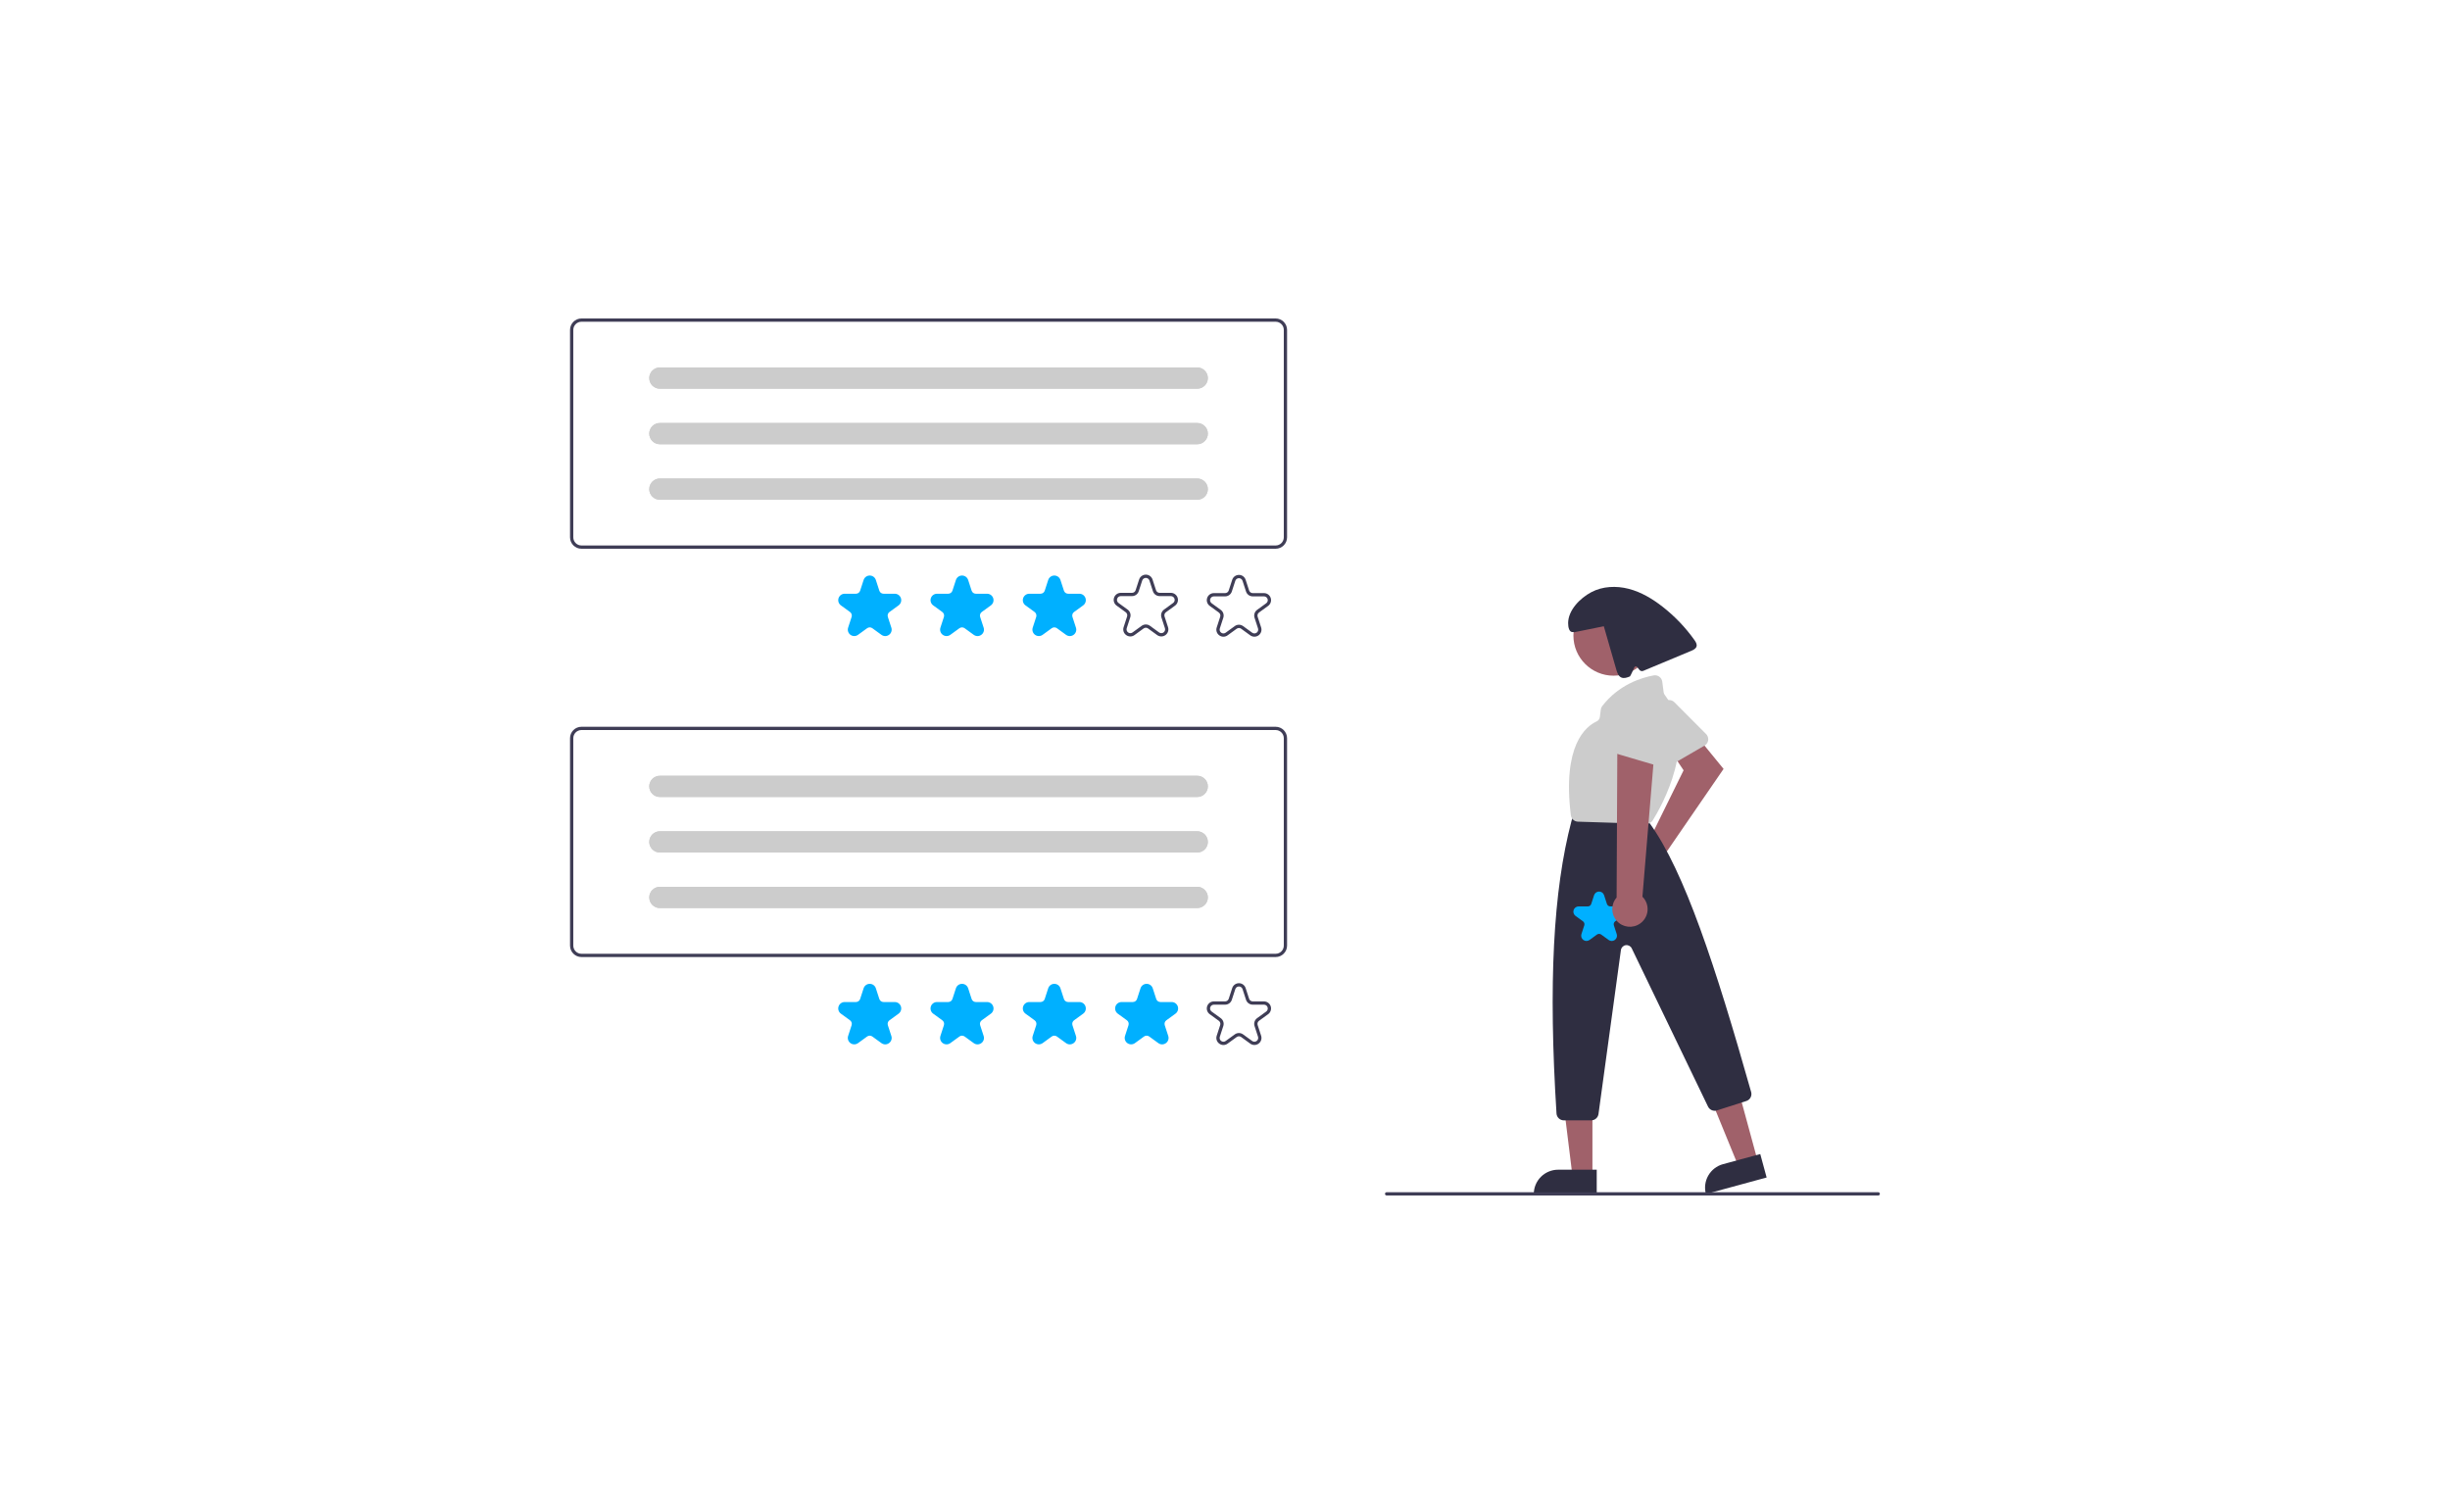 <?xml version="1.0" encoding="UTF-8"?>
<svg width="1500px" height="926px" viewBox="0 0 1500 926" version="1.1" xmlns="http://www.w3.org/2000/svg" xmlns:xlink="http://www.w3.org/1999/xlink">
    <title>practice-feedback-with-growth-mindset</title>
    <g id="practice-feedback-with-growth-mindset" stroke="none" stroke-width="1" fill="none" fill-rule="evenodd">
        <g id="cover" transform="translate(349, 195)" fill-rule="nonzero">
            <path d="M658.249,321.503 C658.78,321.345 659.322,321.229 659.87,321.157 L681.769,276.66 L675.083,266.637 L688.891,254.571 L706.248,275.81 L670.897,327.259 C672.678,331.243 671.808,335.913 668.712,338.988 C665.616,342.063 660.94,342.902 656.968,341.095 C652.996,339.287 650.557,335.211 650.842,330.857 C651.127,326.502 654.076,322.778 658.249,321.503 L658.249,321.503 Z" id="Path" fill="#A0616A"></path>
            <path d="M695.632,260.718 C695.334,261.032 694.991,261.302 694.616,261.519 L672.21,274.508 C671.121,275.139 669.818,275.286 668.616,274.912 C667.415,274.538 666.424,273.678 665.886,272.54 L654.989,249.517 C654.03,247.515 654.685,245.112 656.526,243.872 L670.415,234.424 C672.204,233.208 674.605,233.436 676.133,234.968 L695.546,254.449 C697.263,256.173 697.301,258.948 695.632,260.718 L695.632,260.718 Z" id="Path" fill="#CCCCCC"></path>
            <polygon id="Path" fill="#A0616A" points="727.092 515.689 715.262 518.908 697.217 474.811 714.677 470.06"></polygon>
            <path d="M707.693,516.416 L731.337,516.416 L731.337,531.303 L692.806,531.303 L692.806,531.303 C692.806,527.355 694.375,523.569 697.166,520.777 C699.958,517.985 703.745,516.416 707.693,516.416 Z" id="Path" fill="#2F2E41" transform="translate(712.071, 523.86) rotate(-15.221) translate(-712.071, -523.86) "></path>
            <polygon id="Path" fill="#A0616A" points="625.961 524.716 613.702 524.715 607.869 477.427 625.963 477.428"></polygon>
            <path d="M604.944,521.212 L628.588,521.212 L628.588,536.099 L590.057,536.099 L590.057,536.099 C590.057,532.151 591.626,528.364 594.418,525.573 C597.21,522.781 600.996,521.212 604.944,521.212 Z" id="Path" fill="#2F2E41"></path>
            <circle id="Oval" fill="#A0616A" cx="638.878" cy="194.165" r="24.561"></circle>
            <path d="M625.211,491 L608.457,491 C606.08,490.996 604.114,489.149 603.961,486.777 C598.969,407.416 601.889,350.488 613.151,307.624 C613.2,307.437 613.261,307.252 613.333,307.072 L614.231,304.829 C614.909,303.117 616.567,301.994 618.409,302 L652.861,302 C654.175,302 655.423,302.573 656.278,303.571 L660.957,309.031 C661.048,309.138 661.134,309.246 661.216,309.36 C682.317,338.786 701.227,396.314 723.129,473.639 C723.801,475.976 722.489,478.423 720.17,479.155 L702.165,484.917 C700.029,485.59 697.722,484.598 696.74,482.585 L650.018,385.678 C649.347,384.287 647.844,383.5 646.319,383.741 C644.794,383.982 643.607,385.194 643.397,386.724 L629.669,487.109 C629.357,489.335 627.458,490.993 625.211,491 Z" id="Path" fill="#2F2E41"></path>
            <path d="M659.068,309.431 C659.021,309.431 658.974,309.43 658.927,309.429 L617.079,308.107 C614.855,308.045 613.013,306.362 612.75,304.153 C607.445,261.212 621.994,249.708 628.496,246.756 C629.601,246.257 630.364,245.216 630.508,244.013 L631.07,239.512 C631.166,238.717 631.473,237.962 631.96,237.326 C642.153,224.121 656.072,219.893 663.462,218.548 C664.674,218.33 665.921,218.619 666.914,219.346 C667.906,220.074 668.557,221.177 668.713,222.397 L669.556,228.86 C669.642,229.477 669.888,230.06 670.27,230.552 C691.529,258.344 667.845,299.379 662.881,307.322 L662.881,307.322 C662.057,308.633 660.617,309.429 659.068,309.431 L659.068,309.431 Z" id="Path" fill="#CCCCCC"></path>
            <path d="M688.431,196.93 C682.952,189.215 676.382,182.337 668.926,176.51 C662.728,171.669 655.828,167.532 648.216,165.554 C640.604,163.575 632.198,163.912 625.253,167.603 C618.308,171.294 611.128,178.627 611.083,186.492 C611.07,189.019 611.713,192.437 614.201,192 L614.921,192.096 C620.923,190.883 626.925,189.671 632.927,188.459 C635.484,197.33 638.041,206.202 640.597,215.074 C641.136,216.944 641.859,219.035 643.633,219.832 C645.305,220.583 647.238,219.876 648.929,219.17 C649.208,219.053 651.598,213.688 651.598,213.688 C651.72,213.347 652.017,213.098 652.374,213.038 C652.732,212.978 653.094,213.117 653.32,213.4 L654.74,215.174 C655.298,215.871 656.249,216.114 657.072,215.77 C666.861,211.684 676.649,207.598 686.438,203.512 C687.791,202.947 689.303,202.21 689.695,200.797 C690.071,199.444 689.244,198.076 688.431,196.93 Z" id="Path" fill="#2F2E41"></path>
            <path d="M800.953,537 L499.953,537 C499.4,537 498.953,536.552 498.953,536 C498.953,535.448 499.4,535 499.953,535 L800.953,535 C801.505,535 801.953,535.448 801.953,536 C801.953,536.552 801.505,537 800.953,537 Z" id="Path" fill="#3F3D56"></path>
            <path d="M637.77,381.164 C637.089,381.161 636.428,380.942 635.881,380.539 L631.329,377.231 C630.554,376.666 629.502,376.666 628.727,377.231 L624.175,380.539 C623.049,381.357 621.524,381.357 620.397,380.539 C619.271,379.721 618.8,378.27 619.23,376.946 L620.968,371.595 C621.267,370.683 620.942,369.683 620.164,369.121 L615.612,365.813 C614.486,364.995 614.015,363.544 614.445,362.22 C614.875,360.896 616.109,360 617.501,360 L623.128,360 C624.087,360.002 624.938,359.384 625.233,358.471 L626.971,353.12 C627.401,351.795 628.635,350.899 630.028,350.899 C631.42,350.899 632.654,351.795 633.084,353.12 L634.822,358.471 C635.117,359.384 635.968,360.002 636.928,360 L642.554,360 C643.946,360 645.18,360.896 645.61,362.22 C646.04,363.544 645.569,364.995 644.443,365.813 L639.891,369.12 C639.114,369.683 638.789,370.683 639.087,371.595 L640.826,376.946 C641.272,378.27 640.797,379.73 639.658,380.539 C639.111,380.942 638.45,381.161 637.77,381.164 L637.77,381.164 Z" id="Path" fill="#00B0FF"></path>
            <path d="M655.165,370.466 C657.768,368.641 659.429,365.756 659.7,362.588 C659.972,359.421 658.826,356.295 656.572,354.054 L664.345,260.182 L641.201,263.366 L640.761,354.571 C637.167,358.698 637.228,364.861 640.903,368.916 C644.578,372.972 650.705,373.638 655.165,370.466 L655.165,370.466 Z" id="Path" fill="#A0616A"></path>
            <path d="M665.857,273.699 C665.424,273.699 664.993,273.637 664.577,273.514 L639.731,266.206 C638.523,265.851 637.52,265.007 636.964,263.878 C636.407,262.749 636.35,261.438 636.804,260.265 L645.999,236.511 C646.792,234.437 648.984,233.258 651.151,233.739 L667.566,237.308 C669.68,237.768 671.167,239.667 671.108,241.829 L670.345,269.321 C670.277,271.753 668.29,273.691 665.857,273.699 L665.857,273.699 Z" id="Path" fill="#CCCCCC"></path>
            <path d="M432,391 L7,391 C3.136,390.996 2.84217094e-14,387.864 2.84217094e-14,384 L2.84217094e-14,257 C2.84217094e-14,253.136 3.136,250.004 7,250 L432,250 C435.864,250.004 439,253.136 439,257 L439,384 C439,387.864 435.864,390.996 432,391 Z M7,252 C4.24,252.003 2,254.24 2,257 L2,384 C2,386.76 4.24,388.997 7,389 L432,389 C434.76,388.997 437,386.76 437,384 L437,257 C437,254.24 434.76,252.003 432,252 L7,252 Z" id="Shape" fill="#3F3D56"></path>
            <path d="M192.975,444.475 C192.142,444.472 191.332,444.204 190.661,443.709 L185.085,439.658 C184.135,438.964 182.847,438.964 181.897,439.658 L176.321,443.709 C174.941,444.711 173.073,444.711 171.693,443.709 C170.314,442.707 169.736,440.93 170.263,439.308 L172.393,432.753 C172.758,431.636 172.36,430.41 171.408,429.721 L165.832,425.669 C164.452,424.667 163.875,422.89 164.402,421.268 C164.929,419.646 166.44,418.548 168.145,418.548 L175.038,418.548 C176.214,418.55 177.256,417.793 177.617,416.675 L179.747,410.119 C180.274,408.497 181.785,407.399 183.491,407.399 C185.197,407.399 186.708,408.497 187.235,410.119 L189.365,416.675 C189.726,417.793 190.768,418.55 191.944,418.548 L198.837,418.548 C200.542,418.548 202.053,419.646 202.58,421.268 C203.107,422.89 202.53,424.667 201.15,425.669 L195.574,429.721 C194.622,430.41 194.224,431.636 194.589,432.753 L196.719,439.308 C197.266,440.93 196.685,442.718 195.289,443.709 C194.618,444.203 193.808,444.472 192.975,444.475 L192.975,444.475 Z" id="Path" fill="#00B0FF"></path>
            <path d="M249.484,444.475 C248.65,444.472 247.84,444.204 247.17,443.709 L241.593,439.658 C240.644,438.964 239.355,438.964 238.406,439.658 L232.829,443.709 C231.45,444.711 229.582,444.711 228.202,443.709 C226.822,442.707 226.245,440.93 226.771,439.308 L228.901,432.753 C229.267,431.636 228.869,430.41 227.917,429.721 L222.34,425.669 C220.961,424.667 220.383,422.89 220.91,421.268 C221.437,419.646 222.949,418.548 224.654,418.548 L231.547,418.548 C232.722,418.55 233.764,417.793 234.125,416.675 L236.256,410.119 C236.782,408.497 238.294,407.399 240,407.399 C241.705,407.399 243.217,408.497 243.743,410.119 L245.873,416.675 C246.235,417.793 247.277,418.55 248.452,418.548 L255.345,418.548 C257.05,418.548 258.562,419.646 259.089,421.268 C259.616,422.89 259.039,424.667 257.659,425.669 L252.083,429.721 C251.13,430.41 250.732,431.636 251.097,432.753 L253.227,439.308 C253.774,440.93 253.193,442.718 251.797,443.709 C251.127,444.203 250.317,444.472 249.484,444.475 L249.484,444.475 Z" id="Path" fill="#00B0FF"></path>
            <path d="M305.992,444.475 C305.159,444.472 304.349,444.203 303.678,443.709 L298.102,439.658 C297.152,438.966 295.864,438.966 294.914,439.658 L289.338,443.709 C287.958,444.711 286.09,444.711 284.71,443.709 C283.331,442.707 282.753,440.93 283.28,439.308 L285.41,432.753 C285.775,431.636 285.377,430.41 284.425,429.721 L278.849,425.669 C277.469,424.667 276.892,422.89 277.419,421.268 C277.946,419.646 279.457,418.548 281.163,418.548 L288.055,418.548 C289.231,418.55 290.273,417.793 290.634,416.675 L292.764,410.119 C293.291,408.497 294.802,407.399 296.508,407.399 C298.214,407.399 299.725,408.497 300.252,410.119 L302.382,416.675 C302.743,417.793 303.785,418.55 304.961,418.548 L311.853,418.548 C313.559,418.548 315.07,419.646 315.597,421.268 C316.124,422.89 315.547,424.667 314.167,425.669 L308.591,429.721 C307.639,430.41 307.241,431.636 307.606,432.753 L309.736,439.308 C310.283,440.93 309.701,442.718 308.306,443.709 C307.635,444.203 306.825,444.472 305.992,444.475 L305.992,444.475 Z" id="Path" fill="#00B0FF"></path>
            <path d="M362.501,444.475 C361.668,444.472 360.857,444.204 360.187,443.709 L354.61,439.658 C353.661,438.964 352.372,438.964 351.423,439.658 L345.846,443.709 C344.467,444.711 342.599,444.711 341.219,443.709 C339.839,442.707 339.262,440.93 339.788,439.308 L341.918,432.753 C342.284,431.636 341.886,430.41 340.933,429.721 L335.357,425.669 C333.977,424.667 333.4,422.89 333.927,421.268 C334.454,419.646 335.965,418.548 337.671,418.548 L344.564,418.548 C345.739,418.55 346.781,417.793 347.143,416.675 L349.272,410.119 C349.799,408.497 351.311,407.399 353.016,407.399 C354.722,407.399 356.233,408.497 356.76,410.119 L358.89,416.675 C359.251,417.793 360.294,418.55 361.469,418.548 L368.362,418.548 C370.067,418.548 371.578,419.646 372.105,421.268 C372.632,422.89 372.055,424.667 370.676,425.669 L365.099,429.721 C364.147,430.41 363.749,431.636 364.114,432.753 L366.244,439.308 C366.791,440.93 366.21,442.718 364.814,443.709 C364.144,444.204 363.334,444.472 362.501,444.475 Z" id="Path" fill="#00B0FF"></path>
            <path d="M400.041,444.864 C399.126,444.86 398.236,444.566 397.5,444.023 C395.966,442.935 395.328,440.97 395.928,439.188 L398.059,432.633 C398.372,431.675 398.03,430.625 397.214,430.035 L391.638,425.983 C390.122,424.882 389.488,422.93 390.067,421.148 C390.646,419.367 392.306,418.16 394.18,418.161 L401.072,418.161 C402.08,418.162 402.973,417.513 403.282,416.555 L405.413,409.999 C405.992,408.218 407.652,407.012 409.525,407.012 C411.398,407.012 413.059,408.218 413.638,409.999 L415.767,416.555 C416.077,417.513 416.97,418.162 417.978,418.161 L424.871,418.161 C426.744,418.161 428.404,419.367 428.983,421.148 C429.562,422.93 428.928,424.882 427.412,425.983 L421.836,430.035 C421.02,430.625 420.678,431.675 420.991,432.633 L423.122,439.188 C423.7,440.97 423.066,442.921 421.551,444.022 C420.035,445.123 417.983,445.123 416.467,444.022 L410.891,439.971 C410.077,439.377 408.973,439.377 408.159,439.971 L402.582,444.022 C401.846,444.566 400.956,444.86 400.041,444.864 Z M409.525,437.525 C410.438,437.525 411.328,437.815 412.066,438.353 L417.643,442.404 C418.457,442.996 419.56,442.997 420.375,442.405 C421.19,441.813 421.53,440.764 421.219,439.806 L419.089,433.251 C418.507,431.469 419.142,429.515 420.66,428.416 L426.236,424.365 C427.051,423.773 427.392,422.724 427.081,421.766 C426.769,420.809 425.877,420.161 424.87,420.161 L417.978,420.161 C416.103,420.164 414.441,418.957 413.865,417.173 L411.735,410.618 C411.424,409.66 410.532,409.012 409.525,409.012 C408.518,409.012 407.626,409.66 407.315,410.618 L405.184,417.173 C404.609,418.957 402.947,420.164 401.072,420.161 L394.179,420.161 C393.173,420.161 392.28,420.809 391.969,421.766 C391.658,422.724 391.999,423.773 392.813,424.365 L398.39,428.416 C399.908,429.516 400.543,431.469 399.961,433.251 L397.83,439.806 C397.519,440.764 397.86,441.813 398.675,442.404 C399.489,442.996 400.592,442.996 401.407,442.404 L406.983,438.353 C407.722,437.815 408.612,437.525 409.525,437.525 L409.525,437.525 Z" id="Shape" fill="#3F3D56"></path>
            <path d="M55,280 C51.41,280 48.5,282.91 48.5,286.5 C48.5,290.09 51.41,293 55,293 L384,293 C387.59,293 390.5,290.09 390.5,286.5 C390.5,282.91 387.59,280 384,280 L55,280 Z" id="Path" fill="#CCCCCC"></path>
            <path d="M55,314 C51.41,314 48.5,316.91 48.5,320.5 C48.5,324.09 51.41,327 55,327 L384,327 C387.59,327 390.5,324.09 390.5,320.5 C390.5,316.91 387.59,314 384,314 L55,314 Z" id="Path" fill="#CCCCCC"></path>
            <path d="M55,348 C51.41,348 48.5,350.91 48.5,354.5 C48.5,358.09 51.41,361 55,361 L384,361 C387.59,361 390.5,358.09 390.5,354.5 C390.5,350.91 387.59,348 384,348 L55,348 Z" id="Path" fill="#CCCCCC"></path>
            <path d="M55,280 C51.41,280 48.5,282.91 48.5,286.5 C48.5,290.09 51.41,293 55,293 L384,293 C387.59,293 390.5,290.09 390.5,286.5 C390.5,282.91 387.59,280 384,280 L55,280 Z" id="Path" fill="#CCCCCC"></path>
            <path d="M55,314 C51.41,314 48.5,316.91 48.5,320.5 C48.5,324.09 51.41,327 55,327 L384,327 C387.59,327 390.5,324.09 390.5,320.5 C390.5,316.91 387.59,314 384,314 L55,314 Z" id="Path" fill="#CCCCCC"></path>
            <path d="M55,348 C51.41,348 48.5,350.91 48.5,354.5 C48.5,358.09 51.41,361 55,361 L384,361 C387.59,361 390.5,358.09 390.5,354.5 C390.5,350.91 387.59,348 384,348 L55,348 Z" id="Path" fill="#CCCCCC"></path>
            <path d="M432,141 L7,141 C3.136,140.996 2.84217094e-14,137.864 2.84217094e-14,134 L2.84217094e-14,7 C2.84217094e-14,3.136 3.136,0.004 7,0 L432,0 C435.864,0.004 439,3.136 439,7 L439,134 C439,137.864 435.864,140.996 432,141 Z M7,2 C4.24,2.003 2,4.24 2,7 L2,134 C2,136.76 4.24,138.997 7,139 L432,139 C434.76,138.997 437,136.76 437,134 L437,7 C437,4.24 434.76,2.003 432,2 L7,2 Z" id="Shape" fill="#3F3D56"></path>
            <path d="M192.975,194.475 C192.142,194.472 191.332,194.204 190.661,193.709 L185.085,189.658 C184.135,188.964 182.847,188.964 181.897,189.658 L176.321,193.709 C174.941,194.711 173.073,194.711 171.693,193.709 C170.314,192.707 169.736,190.93 170.263,189.308 L172.393,182.753 C172.758,181.636 172.36,180.41 171.408,179.721 L165.832,175.669 C164.452,174.667 163.875,172.89 164.402,171.268 C164.929,169.646 166.44,168.548 168.145,168.548 L175.038,168.548 C176.214,168.55 177.256,167.793 177.617,166.675 L179.747,160.119 C180.274,158.497 181.785,157.399 183.491,157.399 C185.197,157.399 186.708,158.497 187.235,160.119 L189.365,166.675 C189.726,167.793 190.768,168.55 191.944,168.548 L198.837,168.548 C200.542,168.548 202.053,169.646 202.58,171.268 C203.107,172.89 202.53,174.667 201.15,175.669 L195.574,179.721 C194.622,180.41 194.224,181.636 194.589,182.753 L196.719,189.308 C197.266,190.93 196.685,192.718 195.289,193.709 C194.618,194.203 193.808,194.472 192.975,194.475 L192.975,194.475 Z" id="Path" fill="#00B0FF"></path>
            <path d="M249.484,194.475 C248.65,194.472 247.84,194.204 247.17,193.709 L241.593,189.658 C240.644,188.964 239.355,188.964 238.406,189.658 L232.829,193.709 C231.45,194.711 229.582,194.711 228.202,193.709 C226.822,192.707 226.245,190.93 226.771,189.308 L228.901,182.753 C229.267,181.636 228.869,180.41 227.917,179.721 L222.34,175.669 C220.961,174.667 220.383,172.89 220.91,171.268 C221.437,169.646 222.949,168.548 224.654,168.548 L231.547,168.548 C232.722,168.55 233.764,167.793 234.125,166.675 L236.256,160.119 C236.782,158.497 238.294,157.399 240,157.399 C241.705,157.399 243.217,158.497 243.743,160.119 L245.873,166.675 C246.235,167.793 247.277,168.55 248.452,168.548 L255.345,168.548 C257.05,168.548 258.562,169.646 259.089,171.268 C259.616,172.89 259.039,174.667 257.659,175.669 L252.083,179.721 C251.13,180.41 250.732,181.636 251.097,182.753 L253.227,189.308 C253.774,190.93 253.193,192.718 251.797,193.709 C251.127,194.203 250.317,194.472 249.484,194.475 L249.484,194.475 Z" id="Path" fill="#00B0FF"></path>
            <path d="M305.992,194.475 C305.159,194.472 304.349,194.203 303.678,193.709 L298.102,189.658 C297.152,188.966 295.864,188.966 294.914,189.658 L289.338,193.709 C287.958,194.711 286.09,194.711 284.71,193.709 C283.331,192.707 282.753,190.93 283.28,189.308 L285.41,182.753 C285.775,181.636 285.377,180.41 284.425,179.721 L278.849,175.669 C277.469,174.667 276.892,172.89 277.419,171.268 C277.946,169.646 279.457,168.548 281.163,168.548 L288.055,168.548 C289.231,168.55 290.273,167.793 290.634,166.675 L292.764,160.119 C293.291,158.497 294.802,157.399 296.508,157.399 C298.214,157.399 299.725,158.497 300.252,160.119 L302.382,166.675 C302.743,167.793 303.785,168.55 304.961,168.548 L311.853,168.548 C313.559,168.548 315.07,169.646 315.597,171.268 C316.124,172.89 315.547,174.667 314.167,175.669 L308.591,179.721 C307.639,180.41 307.241,181.636 307.606,182.753 L309.736,189.308 C310.283,190.93 309.701,192.718 308.306,193.709 C307.635,194.203 306.825,194.472 305.992,194.475 L305.992,194.475 Z" id="Path" fill="#00B0FF"></path>
            <path d="M400.041,194.864 C399.126,194.86 398.236,194.566 397.5,194.023 C395.966,192.935 395.328,190.97 395.928,189.188 L398.059,182.633 C398.372,181.675 398.03,180.625 397.214,180.035 L391.638,175.983 C390.122,174.882 389.488,172.93 390.067,171.148 C390.646,169.367 392.306,168.16 394.18,168.161 L401.072,168.161 C402.08,168.162 402.973,167.513 403.282,166.555 L405.413,159.999 C405.992,158.218 407.652,157.012 409.525,157.012 C411.398,157.012 413.059,158.218 413.638,159.999 L415.767,166.555 C416.077,167.513 416.97,168.162 417.978,168.161 L424.871,168.161 C426.744,168.161 428.404,169.367 428.983,171.148 C429.562,172.93 428.928,174.882 427.412,175.983 L421.836,180.035 C421.02,180.625 420.678,181.675 420.991,182.633 L423.122,189.188 C423.7,190.97 423.066,192.921 421.551,194.022 C420.035,195.123 417.983,195.123 416.467,194.022 L410.891,189.971 C410.077,189.377 408.973,189.377 408.159,189.971 L402.582,194.022 C401.846,194.566 400.956,194.86 400.041,194.864 Z M409.525,187.525 C410.438,187.525 411.328,187.815 412.066,188.353 L417.643,192.404 C418.457,192.996 419.56,192.997 420.375,192.405 C421.19,191.813 421.53,190.764 421.219,189.806 L419.089,183.251 C418.507,181.469 419.142,179.515 420.66,178.417 L426.236,174.365 C427.051,173.773 427.392,172.724 427.081,171.766 C426.769,170.809 425.877,170.161 424.87,170.161 L417.978,170.161 C416.103,170.164 414.441,168.957 413.865,167.173 L411.735,160.618 C411.424,159.66 410.532,159.012 409.525,159.012 C408.518,159.012 407.626,159.66 407.315,160.618 L405.184,167.173 C404.609,168.957 402.947,170.164 401.072,170.161 L394.179,170.161 C393.173,170.161 392.28,170.809 391.969,171.766 C391.658,172.724 391.999,173.773 392.813,174.365 L398.39,178.417 C399.908,179.516 400.543,181.469 399.961,183.251 L397.83,189.806 C397.519,190.764 397.86,191.813 398.675,192.404 C399.489,192.996 400.592,192.996 401.407,192.404 L406.983,188.353 C407.722,187.815 408.612,187.525 409.525,187.525 L409.525,187.525 Z" id="Shape" fill="#3F3D56"></path>
            <path d="M343.041,194.703 C342.126,194.699 341.236,194.405 340.5,193.862 C338.966,192.774 338.328,190.809 338.928,189.027 L341.059,182.472 C341.372,181.515 341.03,180.465 340.214,179.874 L334.638,175.822 C333.122,174.721 332.488,172.769 333.067,170.988 C333.646,169.206 335.306,168 337.18,168 L344.072,168 C345.08,168.002 345.973,167.353 346.282,166.394 L348.413,159.839 C348.992,158.057 350.652,156.851 352.525,156.851 C354.398,156.851 356.059,158.057 356.638,159.839 L358.767,166.394 C359.077,167.353 359.97,168.002 360.978,168 L367.871,168 C369.744,168 371.404,169.206 371.983,170.988 C372.562,172.769 371.928,174.721 370.412,175.822 L364.836,179.874 C364.02,180.464 363.678,181.515 363.991,182.472 L366.122,189.027 C366.7,190.809 366.066,192.761 364.551,193.862 C363.035,194.963 360.983,194.963 359.467,193.862 L353.891,189.811 C353.077,189.217 351.973,189.217 351.159,189.811 L345.582,193.862 C344.846,194.405 343.956,194.7 343.041,194.703 L343.041,194.703 Z M352.525,187.364 C353.438,187.364 354.328,187.654 355.066,188.192 L360.643,192.244 C361.457,192.836 362.56,192.836 363.375,192.244 C364.19,191.652 364.53,190.603 364.219,189.646 L362.089,183.09 C361.507,181.309 362.142,179.355 363.66,178.256 L369.236,174.204 C370.051,173.612 370.392,172.563 370.081,171.606 C369.769,170.648 368.877,170 367.87,170 L360.978,170 C359.103,170.003 357.441,168.796 356.865,167.012 L354.735,160.457 C354.424,159.499 353.532,158.851 352.525,158.851 C351.518,158.851 350.626,159.499 350.315,160.457 L348.184,167.012 C347.609,168.796 345.947,170.004 344.072,170 L337.18,170 C336.173,170 335.28,170.648 334.969,171.606 C334.658,172.563 334.999,173.612 335.813,174.204 L341.39,178.256 C342.908,179.355 343.543,181.309 342.961,183.09 L340.83,189.646 C340.519,190.603 340.86,191.652 341.675,192.244 C342.489,192.836 343.592,192.835 344.407,192.244 L349.984,188.192 C350.722,187.654 351.612,187.364 352.525,187.364 L352.525,187.364 Z" id="Shape" fill="#3F3D56"></path>
            <path d="M55,30 C51.41,30 48.5,32.91 48.5,36.5 C48.5,40.09 51.41,43 55,43 L384,43 C387.59,43 390.5,40.09 390.5,36.5 C390.5,32.91 387.59,30 384,30 L55,30 Z" id="Path" fill="#CCCCCC"></path>
            <path d="M55,64 C51.41,64 48.5,66.91 48.5,70.5 C48.5,74.09 51.41,77 55,77 L384,77 C387.59,77 390.5,74.09 390.5,70.5 C390.5,66.91 387.59,64 384,64 L55,64 Z" id="Path" fill="#CCCCCC"></path>
            <path d="M55,98 C51.41,98 48.5,100.91 48.5,104.5 C48.5,108.09 51.41,111 55,111 L384,111 C387.59,111 390.5,108.09 390.5,104.5 C390.5,100.91 387.59,98 384,98 L55,98 Z" id="Path" fill="#CCCCCC"></path>
            <path d="M55,30 C51.41,30 48.5,32.91 48.5,36.5 C48.5,40.09 51.41,43 55,43 L384,43 C387.59,43 390.5,40.09 390.5,36.5 C390.5,32.91 387.59,30 384,30 L55,30 Z" id="Path" fill="#CCCCCC"></path>
            <path d="M55,64 C51.41,64 48.5,66.91 48.5,70.5 C48.5,74.09 51.41,77 55,77 L384,77 C387.59,77 390.5,74.09 390.5,70.5 C390.5,66.91 387.59,64 384,64 L55,64 Z" id="Path" fill="#CCCCCC"></path>
            <path d="M55,98 C51.41,98 48.5,100.91 48.5,104.5 C48.5,108.09 51.41,111 55,111 L384,111 C387.59,111 390.5,108.09 390.5,104.5 C390.5,100.91 387.59,98 384,98 L55,98 Z" id="Path" fill="#CCCCCC"></path>
        </g>
    </g>
</svg>
